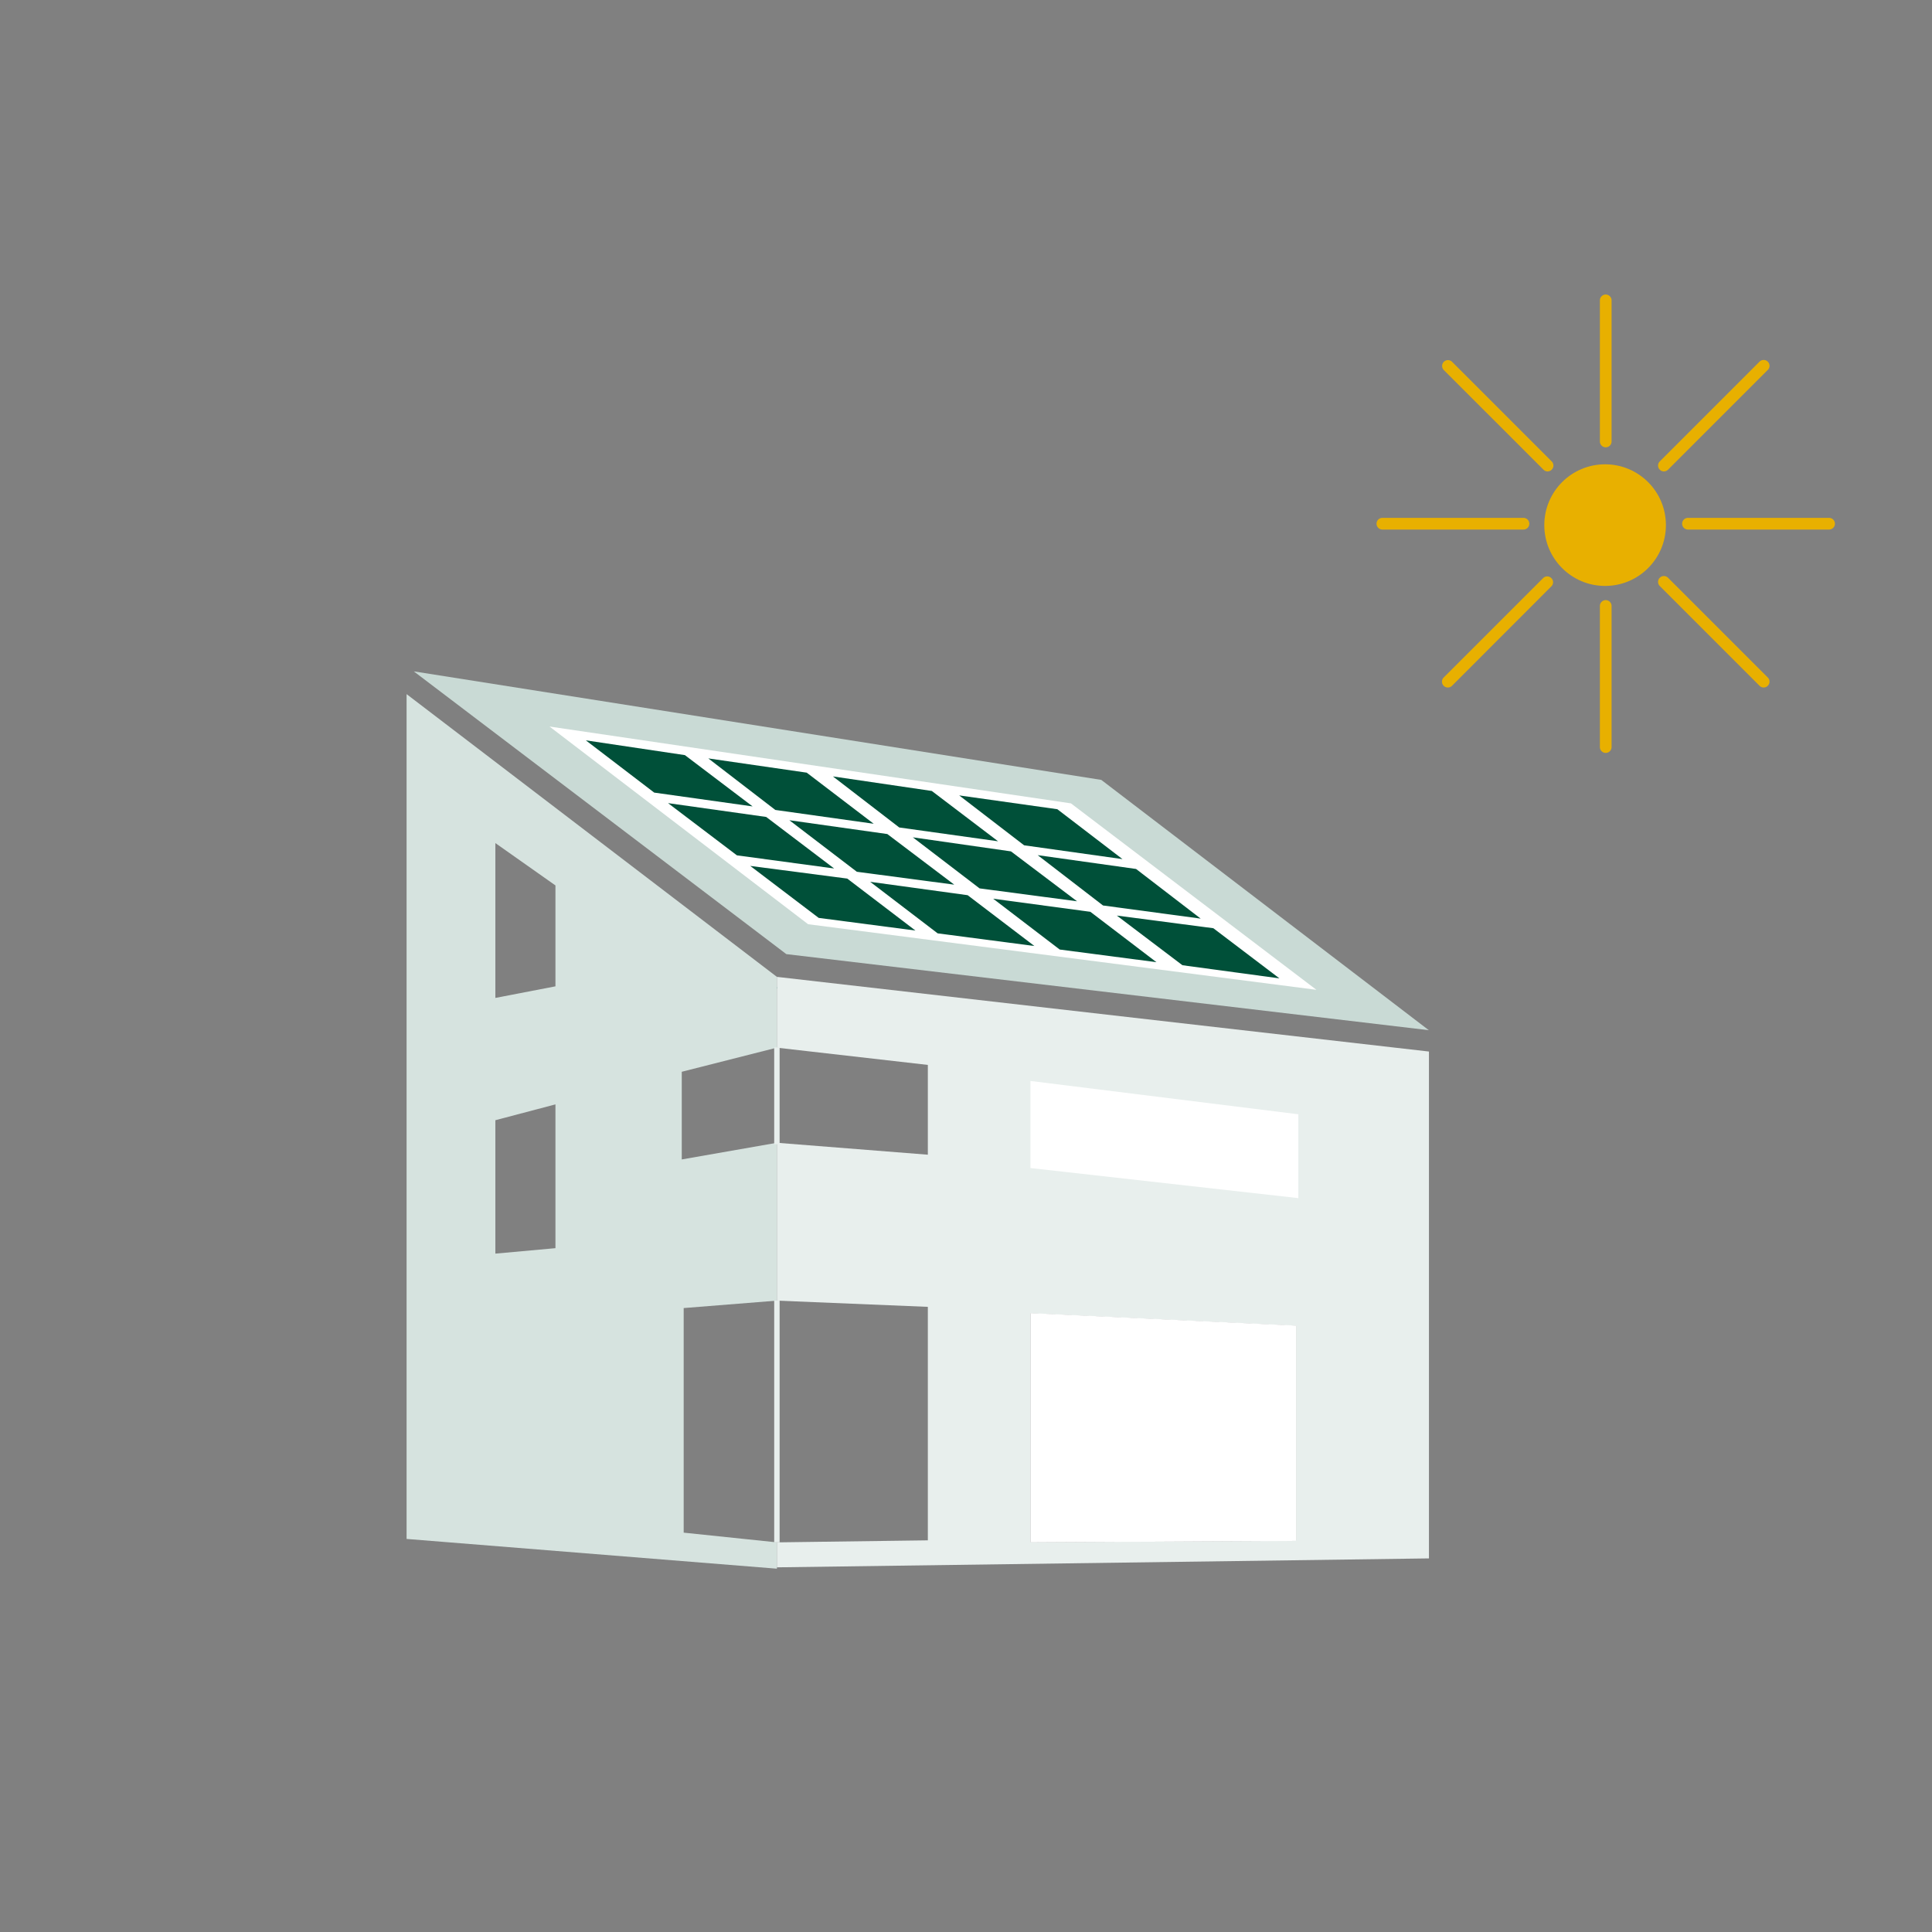 <svg id="Ebene_1" data-name="Ebene 1" xmlns="http://www.w3.org/2000/svg" width="400" height="400" viewBox="0 0 400 400"><rect x="0" y="0" width="400" height="400" fill="#808080" stroke="none"/>  <defs>    <style>      .cls-1 {        fill: #005039;      }      .cls-2 {        fill: #d6e3df;      }      .cls-3 {        fill: #e8efed;      }      .cls-4 {        fill: #fff;      }      .cls-5 {        fill: #c9dad5;      }      .cls-6 {        fill: none;        stroke: #e8efed;        stroke-miterlimit: 10;        stroke-width: 1.12px;      }      .cls-7 {        fill: #e8b000;      }    </style>  </defs>  <title>Zeichenfläche 6</title>  <g>    <g>      <g>        <polygon class="cls-1" points="127.52 191.58 147.65 194.29 161.33 204.72 141.3 202.1 127.52 191.58"/>        <polygon class="cls-1" points="110.89 178.87 131.21 181.78 144.88 192.11 124.71 189.44 110.89 178.87"/>        <polygon class="cls-1" points="94.35 166.26 114.82 169.27 128.54 179.7 108.08 176.84 94.35 166.26"/>      </g>      <g>        <path class="cls-2" d="M141.55,317.32v-46.5l19.3-1.54V236.6l-19.7,3.45V221.9l19.7-5V202.25L84.18,143.71V318.62l76.67,6.16v-5.45ZM115,258.42l-12.44,1.13V231.93L115,228.65Zm0-54.21-12.44,2.4V174.55L115,183.32Z"/>        <path class="cls-3" d="M160.85,216.91l31.25,3.57v18.59l-31.25-2.47v32.68l31.25,1.29v48.34l-31.25.42v5.17l135-1.85V217.71l-135-15.46Zm52.49,55,55,2.59V319l-55,.3Z"/>        <polygon class="cls-4" points="268.81 230.7 213.34 223.8 213.34 241.83 268.81 248.06 268.81 230.7"/>        <polygon class="cls-4" points="268.37 274.45 213.34 271.86 213.34 319.33 268.37 319.03 268.37 274.45"/>        <polygon class="cls-5" points="295.82 213.29 162.8 197.54 85.67 139 228.01 161.47 295.82 213.29"/>      </g>      <line class="cls-6" x1="160.85" y1="269.28" x2="160.85" y2="319.33"/>      <line class="cls-6" x1="160.85" y1="236.9" x2="160.85" y2="216.83"/>      <g>        <polygon class="cls-4" points="221.73 166.33 272.55 204.93 167.31 191.35 113.77 150.42 221.73 166.33"/>        <polygon class="cls-1" points="198.59 164.68 218.91 167.54 232.4 177.87 212.03 175.01 198.59 164.68"/>        <polygon class="cls-1" points="214.84 177.05 235.21 179.91 248.59 190.19 228.37 187.47 214.84 177.05"/>        <polygon class="cls-1" points="231.23 189.56 251.21 192.18 264.89 202.56 244.81 199.84 231.23 189.56"/>        <polygon class="cls-1" points="205.63 186.07 225.75 188.78 239.43 199.21 219.4 196.59 205.63 186.07"/>        <polygon class="cls-1" points="188.99 173.36 209.31 176.27 222.99 186.6 202.81 183.93 188.99 173.36"/>        <polygon class="cls-1" points="172.45 160.75 192.92 163.76 206.64 174.18 186.18 171.32 172.45 160.75"/>        <polygon class="cls-1" points="146.65 157.02 167.02 159.97 180.89 170.55 160.52 167.69 146.65 157.02"/>        <polygon class="cls-1" points="163.43 169.82 183.71 172.68 197.57 183.16 177.4 180.49 163.43 169.82"/>        <polygon class="cls-1" points="200.34 185.34 214.16 195.86 194.13 193.24 180.16 182.57 200.34 185.34"/>        <polygon class="cls-1" points="155.33 179.28 175.41 181.9 189.53 192.66 169.5 190.04 155.33 179.28"/>        <polygon class="cls-1" points="138.31 166.28 158.63 169.14 172.7 179.81 152.57 177.09 138.31 166.28"/>        <polygon class="cls-1" points="121.29 153.28 141.8 156.34 155.82 166.96 135.45 164.1 121.29 153.28"/>      </g>    </g>    <g>      <circle class="cls-7" cx="332.32" cy="108.72" r="12.59"/>      <path class="cls-7" d="M332.45,155.88a1.21,1.21,0,0,1-1.21-1.21V125.46a1.21,1.21,0,1,1,2.42,0v29.21A1.21,1.21,0,0,1,332.45,155.88Z"/>      <path class="cls-7" d="M332.45,92.61a1.21,1.21,0,0,1-1.21-1.21V62.19a1.21,1.21,0,1,1,2.42,0V91.4A1.21,1.21,0,0,1,332.45,92.61Z"/>      <path class="cls-7" d="M315.42,109.64H286.21a1.21,1.21,0,1,1,0-2.42h29.21a1.21,1.21,0,0,1,0,2.42Z"/>      <path class="cls-7" d="M378.69,109.64H349.48a1.21,1.21,0,1,1,0-2.42h29.21a1.21,1.21,0,0,1,0,2.42Z"/>      <path class="cls-7" d="M365.15,142.34a1.21,1.21,0,0,1-.86-.36l-20.65-20.65a1.21,1.21,0,0,1,0-1.71,1.2,1.2,0,0,1,1.71,0L366,140.27a1.2,1.2,0,0,1,0,1.71A1.17,1.17,0,0,1,365.15,142.34Z"/>      <path class="cls-7" d="M320.41,97.6a1.17,1.17,0,0,1-.85-.36L298.9,76.59a1.21,1.21,0,0,1,1.71-1.71l20.65,20.65a1.2,1.2,0,0,1,0,1.71A1.17,1.17,0,0,1,320.41,97.6Z"/>      <path class="cls-7" d="M299.75,142.34a1.17,1.17,0,0,1-.85-.36,1.21,1.21,0,0,1,0-1.71l20.66-20.65a1.21,1.21,0,0,1,1.7,1.71L300.61,142A1.21,1.21,0,0,1,299.75,142.34Z"/>      <path class="cls-7" d="M344.49,97.6a1.17,1.17,0,0,1-.85-.36,1.21,1.21,0,0,1,0-1.71l20.65-20.65a1.21,1.21,0,0,1,1.71,0,1.2,1.2,0,0,1,0,1.71L345.35,97.24A1.21,1.21,0,0,1,344.49,97.6Z"/>    </g>  </g></svg>